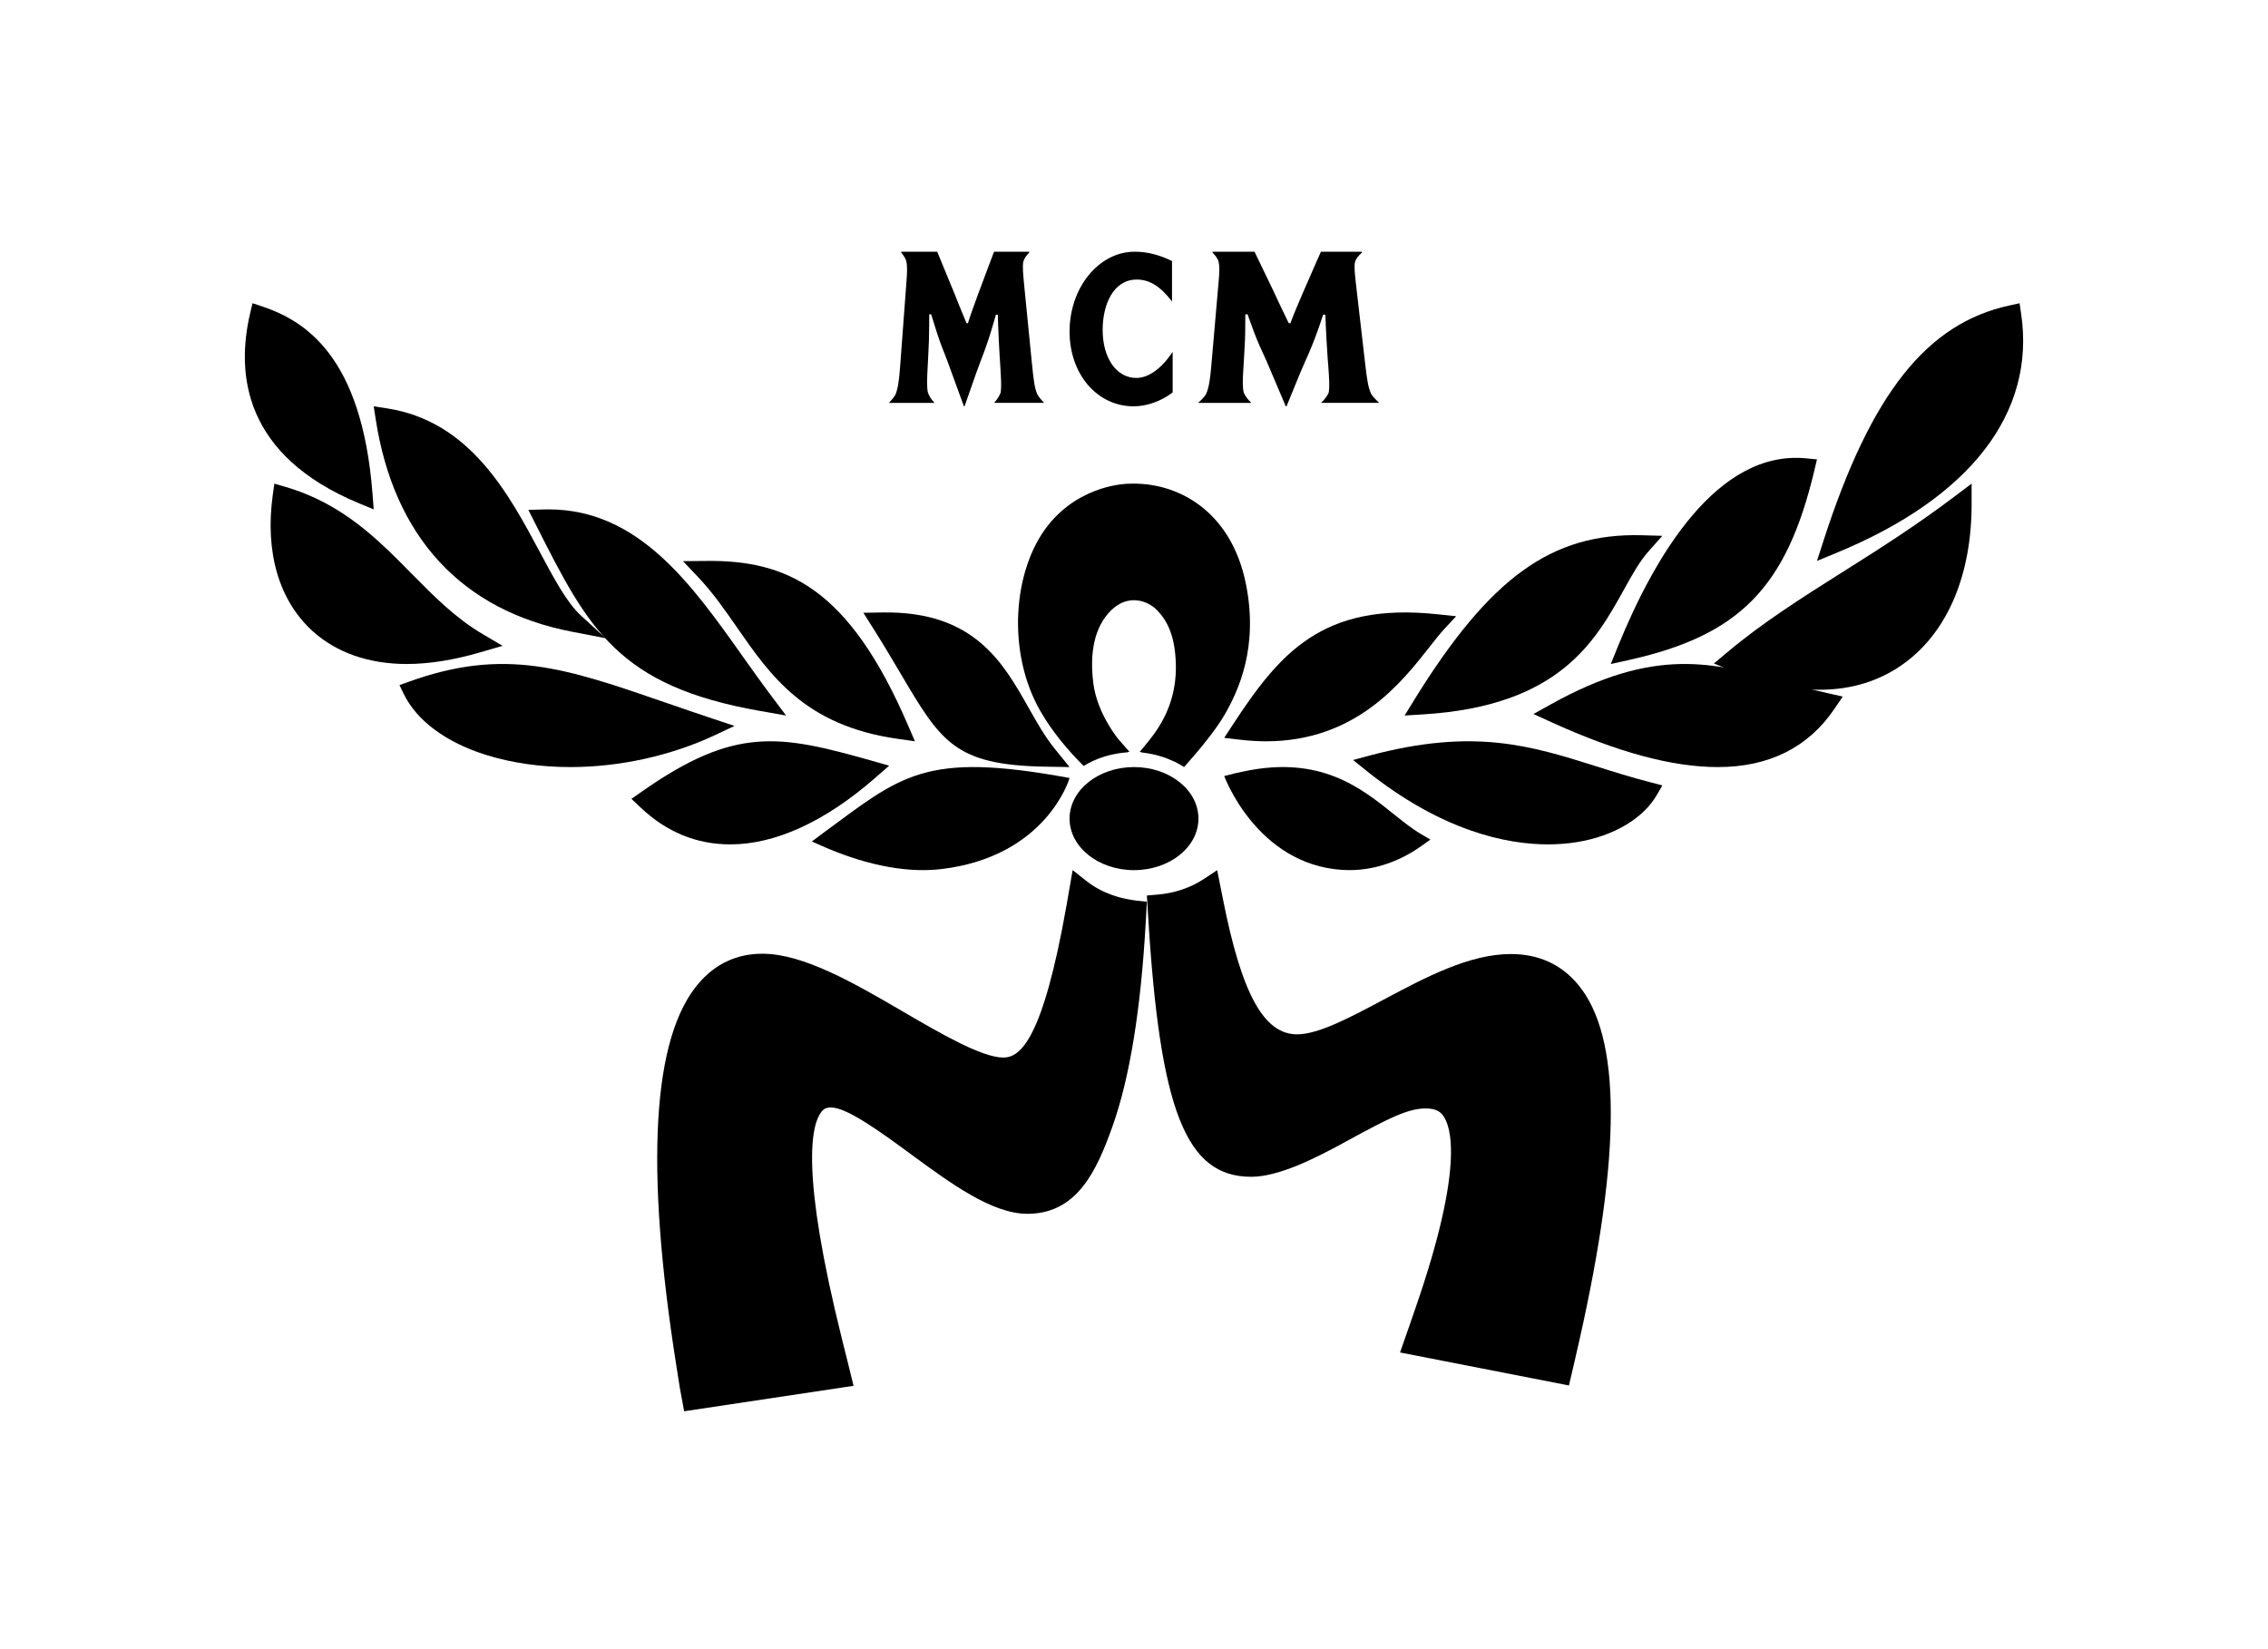 <svg width="88" height="64" viewBox="0 0 88 64" fill="none" xmlns="http://www.w3.org/2000/svg">
<path fill-rule="evenodd" clip-rule="evenodd" d="M40.243 15.29C40.146 15.06 40.104 14.754 40.046 14.173L39.74 11.082C39.697 10.621 39.67 10.357 39.704 10.161C39.74 10.031 39.813 9.928 39.937 9.798V9.768H39.898H39.699H38.57C38.57 9.768 38.231 10.658 37.944 11.435C37.881 11.601 37.818 11.775 37.755 11.958C37.675 12.179 37.612 12.362 37.58 12.469C37.57 12.499 37.563 12.525 37.558 12.544H37.502C37.502 12.542 37.49 12.516 37.471 12.469C37.42 12.345 37.313 12.084 37.184 11.772C37.117 11.595 37.046 11.424 36.978 11.258L36.452 9.981C36.401 9.857 36.369 9.779 36.364 9.768H35.16H34.99H34.968V9.801C35.061 9.914 35.121 10.009 35.16 10.116C35.211 10.321 35.199 10.562 35.17 10.947L34.922 14.268C34.888 14.706 34.852 15.035 34.75 15.304C34.689 15.414 34.612 15.507 34.5 15.622V15.636H34.755H36.002H36.248V15.622C36.138 15.507 36.061 15.383 36.005 15.242C35.959 15.038 35.966 14.748 35.995 14.221L36.017 13.802C36.039 13.389 36.053 13.027 36.053 12.601V12.55V12.491L36.056 12.199H36.131L36.221 12.491L36.26 12.615C36.379 13.01 36.488 13.322 36.653 13.735L36.757 14.004L37.401 15.768H37.425L37.874 14.487L38.053 14.002L38.155 13.735C38.296 13.359 38.425 12.968 38.536 12.578L38.558 12.505L38.641 12.213H38.716L38.726 12.505L38.728 12.609C38.743 12.999 38.764 13.426 38.791 13.881L38.808 14.131C38.842 14.678 38.862 15.004 38.825 15.24C38.769 15.38 38.692 15.504 38.583 15.619V15.633H38.828H40.243H40.5V15.619C40.383 15.498 40.303 15.403 40.243 15.29Z" fill="black"/>
<path fill-rule="evenodd" clip-rule="evenodd" d="M53.205 15.29C53.092 15.06 53.044 14.754 52.976 14.173L52.619 11.082C52.568 10.621 52.536 10.357 52.576 10.161C52.619 10.031 52.704 9.928 52.848 9.798V9.768H52.803H52.57H51.253C51.253 9.768 50.856 10.658 50.522 11.435C50.448 11.601 50.374 11.775 50.3 11.958C50.207 12.179 50.133 12.362 50.096 12.469C50.085 12.499 50.077 12.525 50.071 12.544H50.006C50.006 12.542 49.992 12.516 49.969 12.469C49.909 12.345 49.785 12.084 49.634 11.772C49.555 11.595 49.473 11.424 49.394 11.258L48.779 9.981C48.719 9.857 48.682 9.779 48.676 9.768H47.271H47.072H47.047V9.801C47.155 9.914 47.225 10.009 47.271 10.116C47.33 10.321 47.316 10.562 47.282 10.947L46.993 14.268C46.953 14.706 46.911 15.035 46.792 15.304C46.721 15.414 46.63 15.507 46.5 15.622V15.636H46.8H48.257H48.543V15.622C48.416 15.507 48.325 15.383 48.26 15.242C48.206 15.038 48.215 14.748 48.249 14.221L48.274 13.802C48.3 13.389 48.317 13.027 48.317 12.601V12.55V12.491L48.319 12.199H48.407L48.512 12.491L48.557 12.615C48.696 13.01 48.824 13.322 49.017 13.735L49.139 14.004L49.889 15.768H49.918L50.442 14.487L50.652 14.002L50.771 13.735C50.935 13.359 51.083 12.968 51.216 12.578L51.241 12.505L51.338 12.213H51.425L51.437 12.505L51.44 12.609C51.457 12.999 51.482 13.426 51.513 13.881L51.533 14.131C51.573 14.678 51.596 15.004 51.553 15.24C51.488 15.38 51.397 15.504 51.27 15.619V15.633H51.55H53.203H53.5V15.619C53.37 15.498 53.276 15.403 53.205 15.29Z" fill="black"/>
<path fill-rule="evenodd" clip-rule="evenodd" d="M44.092 14.667C43.321 14.667 42.784 13.901 42.784 12.803C42.784 11.83 43.192 10.849 44.106 10.849C44.598 10.849 45.015 11.105 45.457 11.678L45.475 11.702V10.13L45.468 10.127C44.977 9.885 44.505 9.768 44.027 9.768C42.635 9.768 41.5 11.16 41.5 12.868C41.5 14.52 42.569 15.768 43.986 15.768C44.501 15.768 45.051 15.571 45.495 15.233L45.5 15.231V13.653L45.482 13.68C45.065 14.304 44.559 14.667 44.092 14.667Z" fill="black"/>
<path fill-rule="evenodd" clip-rule="evenodd" d="M43.716 34.888C43.67 34.88 43.623 34.869 43.577 34.858C43.481 34.836 43.391 34.812 43.298 34.782C42.873 34.65 42.493 34.455 42.173 34.203L41.619 33.768L41.384 35.123C40.459 40.367 39.587 41.041 38.929 41.041C38.096 41.041 36.485 40.102 35.06 39.271C33.154 38.159 31.182 37.012 29.579 37.012C28.599 37.012 27.772 37.393 27.119 38.148C25.309 40.237 25.014 45.246 26.248 53.036L26.376 53.85L26.546 54.768L33.118 53.78L32.892 52.857L32.673 51.983C31.049 45.465 31.477 43.644 31.876 43.141C31.955 43.041 32.045 42.978 32.247 42.978C32.873 42.978 34.23 43.974 35.325 44.778C36.881 45.922 38.492 47.105 39.863 47.105C41.791 47.105 42.548 45.438 43.159 43.73C43.834 41.842 44.271 39.15 44.459 35.727L44.5 34.993L44.104 34.953C43.987 34.937 43.869 34.918 43.716 34.888Z" fill="black"/>
<path fill-rule="evenodd" clip-rule="evenodd" d="M58.621 37.024C57.009 37.024 55.318 37.924 53.682 38.795C52.383 39.487 51.157 40.14 50.328 40.14C49.037 40.14 48.178 38.572 47.452 34.897L47.227 33.768L46.709 34.112C46.196 34.452 45.572 34.663 44.902 34.718L44.5 34.752L44.543 35.465C45 43.094 46.01 45.668 48.545 45.668C49.601 45.668 50.998 44.976 52.221 44.302L52.326 44.244C53.79 43.452 54.597 43.015 55.316 43.015C55.731 43.015 55.893 43.157 55.993 43.294C56.301 43.71 56.817 45.263 54.946 50.693L54.648 51.556L54.322 52.486L60.738 53.739L60.876 53.768L61.097 52.82L61.273 52.049C62.92 44.763 62.909 40.238 61.238 38.219C60.581 37.424 59.701 37.024 58.621 37.024Z" fill="black"/>
<path fill-rule="evenodd" clip-rule="evenodd" d="M48.342 22.66C47.781 19.868 45.733 18.681 43.774 18.773C43.774 18.773 41.937 18.775 40.658 20.395C39.304 22.112 39.055 25.287 40.352 27.569C40.817 28.387 41.438 29.12 42.046 29.725C42.16 29.654 42.282 29.591 42.407 29.531C42.441 29.514 42.477 29.502 42.514 29.485C42.592 29.451 42.672 29.422 42.753 29.394C42.833 29.365 42.914 29.343 42.997 29.32C43.057 29.303 43.116 29.288 43.176 29.277C43.252 29.26 43.327 29.246 43.405 29.234C43.525 29.217 43.647 29.2 43.771 29.194L43.758 29.183C43.782 29.18 43.803 29.174 43.823 29.174L43.395 28.687C43.395 28.687 42.571 27.697 42.423 26.522C42.272 25.347 42.456 24.328 43.114 23.684C43.771 23.039 44.535 23.299 44.91 23.695C45.284 24.089 45.596 24.662 45.624 25.789C45.65 26.918 45.281 27.862 44.626 28.684C44.439 28.918 44.312 29.075 44.221 29.18C44.247 29.183 44.27 29.189 44.294 29.191C44.291 29.194 44.288 29.197 44.286 29.2C44.392 29.209 44.496 29.229 44.598 29.246C44.683 29.26 44.772 29.28 44.855 29.3C44.891 29.308 44.93 29.32 44.967 29.331C45.065 29.36 45.164 29.388 45.258 29.425C45.349 29.46 45.437 29.497 45.525 29.537C45.546 29.545 45.567 29.554 45.585 29.562C45.71 29.625 45.829 29.693 45.944 29.768C46.554 29.08 47.178 28.322 47.518 27.734C48.062 26.787 48.836 25.11 48.342 22.66Z" fill="black"/>
<path fill-rule="evenodd" clip-rule="evenodd" d="M41.5 31.768C41.5 32.873 42.619 33.768 44 33.768C45.381 33.768 46.5 32.873 46.5 31.768C46.5 30.662 45.381 29.768 44 29.768C42.619 29.768 41.5 30.664 41.5 31.768Z" fill="black"/>
<path fill-rule="evenodd" clip-rule="evenodd" d="M13.953 19.542L14.5 19.768L14.453 19.157C14.041 13.794 11.812 12.443 10.173 11.892L9.797 11.768L9.704 12.166C9.156 14.505 9.448 17.681 13.953 19.542Z" fill="black"/>
<path fill-rule="evenodd" clip-rule="evenodd" d="M19.5 25.063L18.712 24.598C17.668 23.98 16.844 23.147 15.971 22.263C14.653 20.925 13.288 19.539 11.064 18.891L10.646 18.768L10.583 19.214C10.276 21.441 10.828 23.318 12.141 24.502C13.06 25.33 14.316 25.768 15.778 25.768C16.648 25.768 17.605 25.616 18.63 25.316L19.5 25.063Z" fill="black"/>
<path fill-rule="evenodd" clip-rule="evenodd" d="M33.944 30.2L34.5 29.714L33.808 29.517C30.248 28.512 28.524 28.176 24.9 30.722L24.5 31.002L24.859 31.341C25.858 32.287 27.024 32.768 28.329 32.768C30.077 32.773 32.017 31.882 33.944 30.2Z" fill="black"/>
<path fill-rule="evenodd" clip-rule="evenodd" d="M22.195 24.516L23.5 24.768L22.543 23.89C21.994 23.387 21.511 22.48 20.948 21.427C19.737 19.161 18.233 16.344 15.021 15.849L14.5 15.768L14.577 16.265C15.281 20.84 17.916 23.691 22.195 24.516Z" fill="black"/>
<path fill-rule="evenodd" clip-rule="evenodd" d="M28.5 28.17L27.695 27.904C27.034 27.684 26.418 27.471 25.824 27.266C21.938 25.925 19.591 25.114 15.866 26.455L15.5 26.587L15.652 26.904C16.158 27.965 17.309 28.817 18.888 29.306C19.881 29.611 20.973 29.768 22.129 29.768C24.046 29.768 26.038 29.328 27.74 28.529L28.5 28.17Z" fill="black"/>
<path fill-rule="evenodd" clip-rule="evenodd" d="M47.791 28.189L47.5 28.634L48.106 28.705C48.453 28.747 48.794 28.768 49.124 28.768C52.593 28.768 54.376 26.497 55.449 25.129C55.673 24.843 55.868 24.596 56.047 24.402L56.5 23.915L55.762 23.837C51.301 23.366 49.647 25.344 47.791 28.189Z" fill="black"/>
<path fill-rule="evenodd" clip-rule="evenodd" d="M54.5 27.768L55.224 27.723C60.503 27.396 61.893 24.892 63.011 22.88C63.323 22.316 63.619 21.783 63.969 21.391L64.5 20.794L63.695 20.771C60.21 20.683 57.813 22.406 54.877 27.155L54.5 27.768Z" fill="black"/>
<path fill-rule="evenodd" clip-rule="evenodd" d="M62.5 25.768L63.163 25.622C67.49 24.667 69.316 22.809 70.398 18.259L70.5 17.828L70.091 17.788C66.635 17.445 64.203 21.574 62.772 25.096L62.5 25.768Z" fill="black"/>
<path fill-rule="evenodd" clip-rule="evenodd" d="M34.949 26.148L34.952 26.154C36.518 28.802 37.047 29.694 40.58 29.753L41.5 29.768L40.918 29.049C40.543 28.587 40.239 28.047 39.917 27.478C38.924 25.72 37.805 23.718 34.264 23.768L33.5 23.78L33.908 24.428C34.317 25.078 34.653 25.647 34.949 26.148Z" fill="black"/>
<path fill-rule="evenodd" clip-rule="evenodd" d="M29.514 27.594L30.5 27.768L29.903 26.973C29.536 26.484 29.17 25.967 28.811 25.463C26.828 22.665 24.772 19.768 21.285 19.768C21.233 19.768 21.179 19.768 21.125 19.77L20.5 19.787L20.779 20.338C22.825 24.39 23.951 26.624 29.514 27.594Z" fill="black"/>
<path fill-rule="evenodd" clip-rule="evenodd" d="M28.593 24.343L28.595 24.348C29.895 26.223 31.241 28.164 34.83 28.672L35.5 28.768L35.236 28.156C32.925 22.781 30.505 21.726 27.366 21.769L26.5 21.777L27.091 22.399C27.658 22.997 28.132 23.683 28.593 24.343Z" fill="black"/>
<path fill-rule="evenodd" clip-rule="evenodd" d="M69.137 26.442C66.494 25.713 64.212 25.08 60.166 27.338L59.5 27.709L60.193 28.026C62.775 29.2 64.889 29.768 66.654 29.768C68.64 29.768 70.165 29.006 71.182 27.501L71.5 27.032L70.954 26.909C70.312 26.767 69.715 26.603 69.137 26.442Z" fill="black"/>
<path fill-rule="evenodd" clip-rule="evenodd" d="M71.515 22.187L71.507 22.19C69.91 23.2 68.401 24.154 67.046 25.292L66.5 25.748L67.144 26.012C68.373 26.513 69.536 26.768 70.594 26.768C71.879 26.768 73.011 26.403 73.959 25.686C75.599 24.445 76.5 22.27 76.5 19.562V18.768L75.9 19.221C74.385 20.371 72.927 21.295 71.515 22.187Z" fill="black"/>
<path fill-rule="evenodd" clip-rule="evenodd" d="M70.5 21.768L71.257 21.455C76.445 19.318 78.989 16.025 78.422 12.182L78.361 11.768L77.974 11.853C74.761 12.548 72.603 15.27 70.763 20.953L70.5 21.768Z" fill="black"/>
<path fill-rule="evenodd" clip-rule="evenodd" d="M61.933 29.738C59.385 28.935 57.186 28.243 53.138 29.322L52.5 29.494L52.993 29.891C55.955 32.268 58.473 32.768 60.064 32.768C60.458 32.768 60.842 32.737 61.204 32.677C62.612 32.447 63.768 31.759 64.293 30.839L64.5 30.48L64.066 30.366C63.298 30.169 62.604 29.95 61.933 29.738Z" fill="black"/>
<path fill-rule="evenodd" clip-rule="evenodd" d="M36.523 33.727C34.984 33.909 33.321 33.459 31.903 32.834L31.5 32.657L31.845 32.397C34.981 30.095 35.819 29.145 41.5 30.192C41.503 30.192 40.623 33.239 36.523 33.727Z" fill="black"/>
<path fill-rule="evenodd" clip-rule="evenodd" d="M52.087 33.759C53.42 33.843 54.502 33.296 55.16 32.825L55.5 32.581L55.139 32.37C54.797 32.17 54.449 31.892 54.081 31.597C52.813 30.577 51.232 29.306 48.268 29.935L47.887 30.017L47.693 30.069L47.5 30.116C47.5 30.116 48.757 33.548 52.087 33.759Z" fill="black"/>
</svg>
